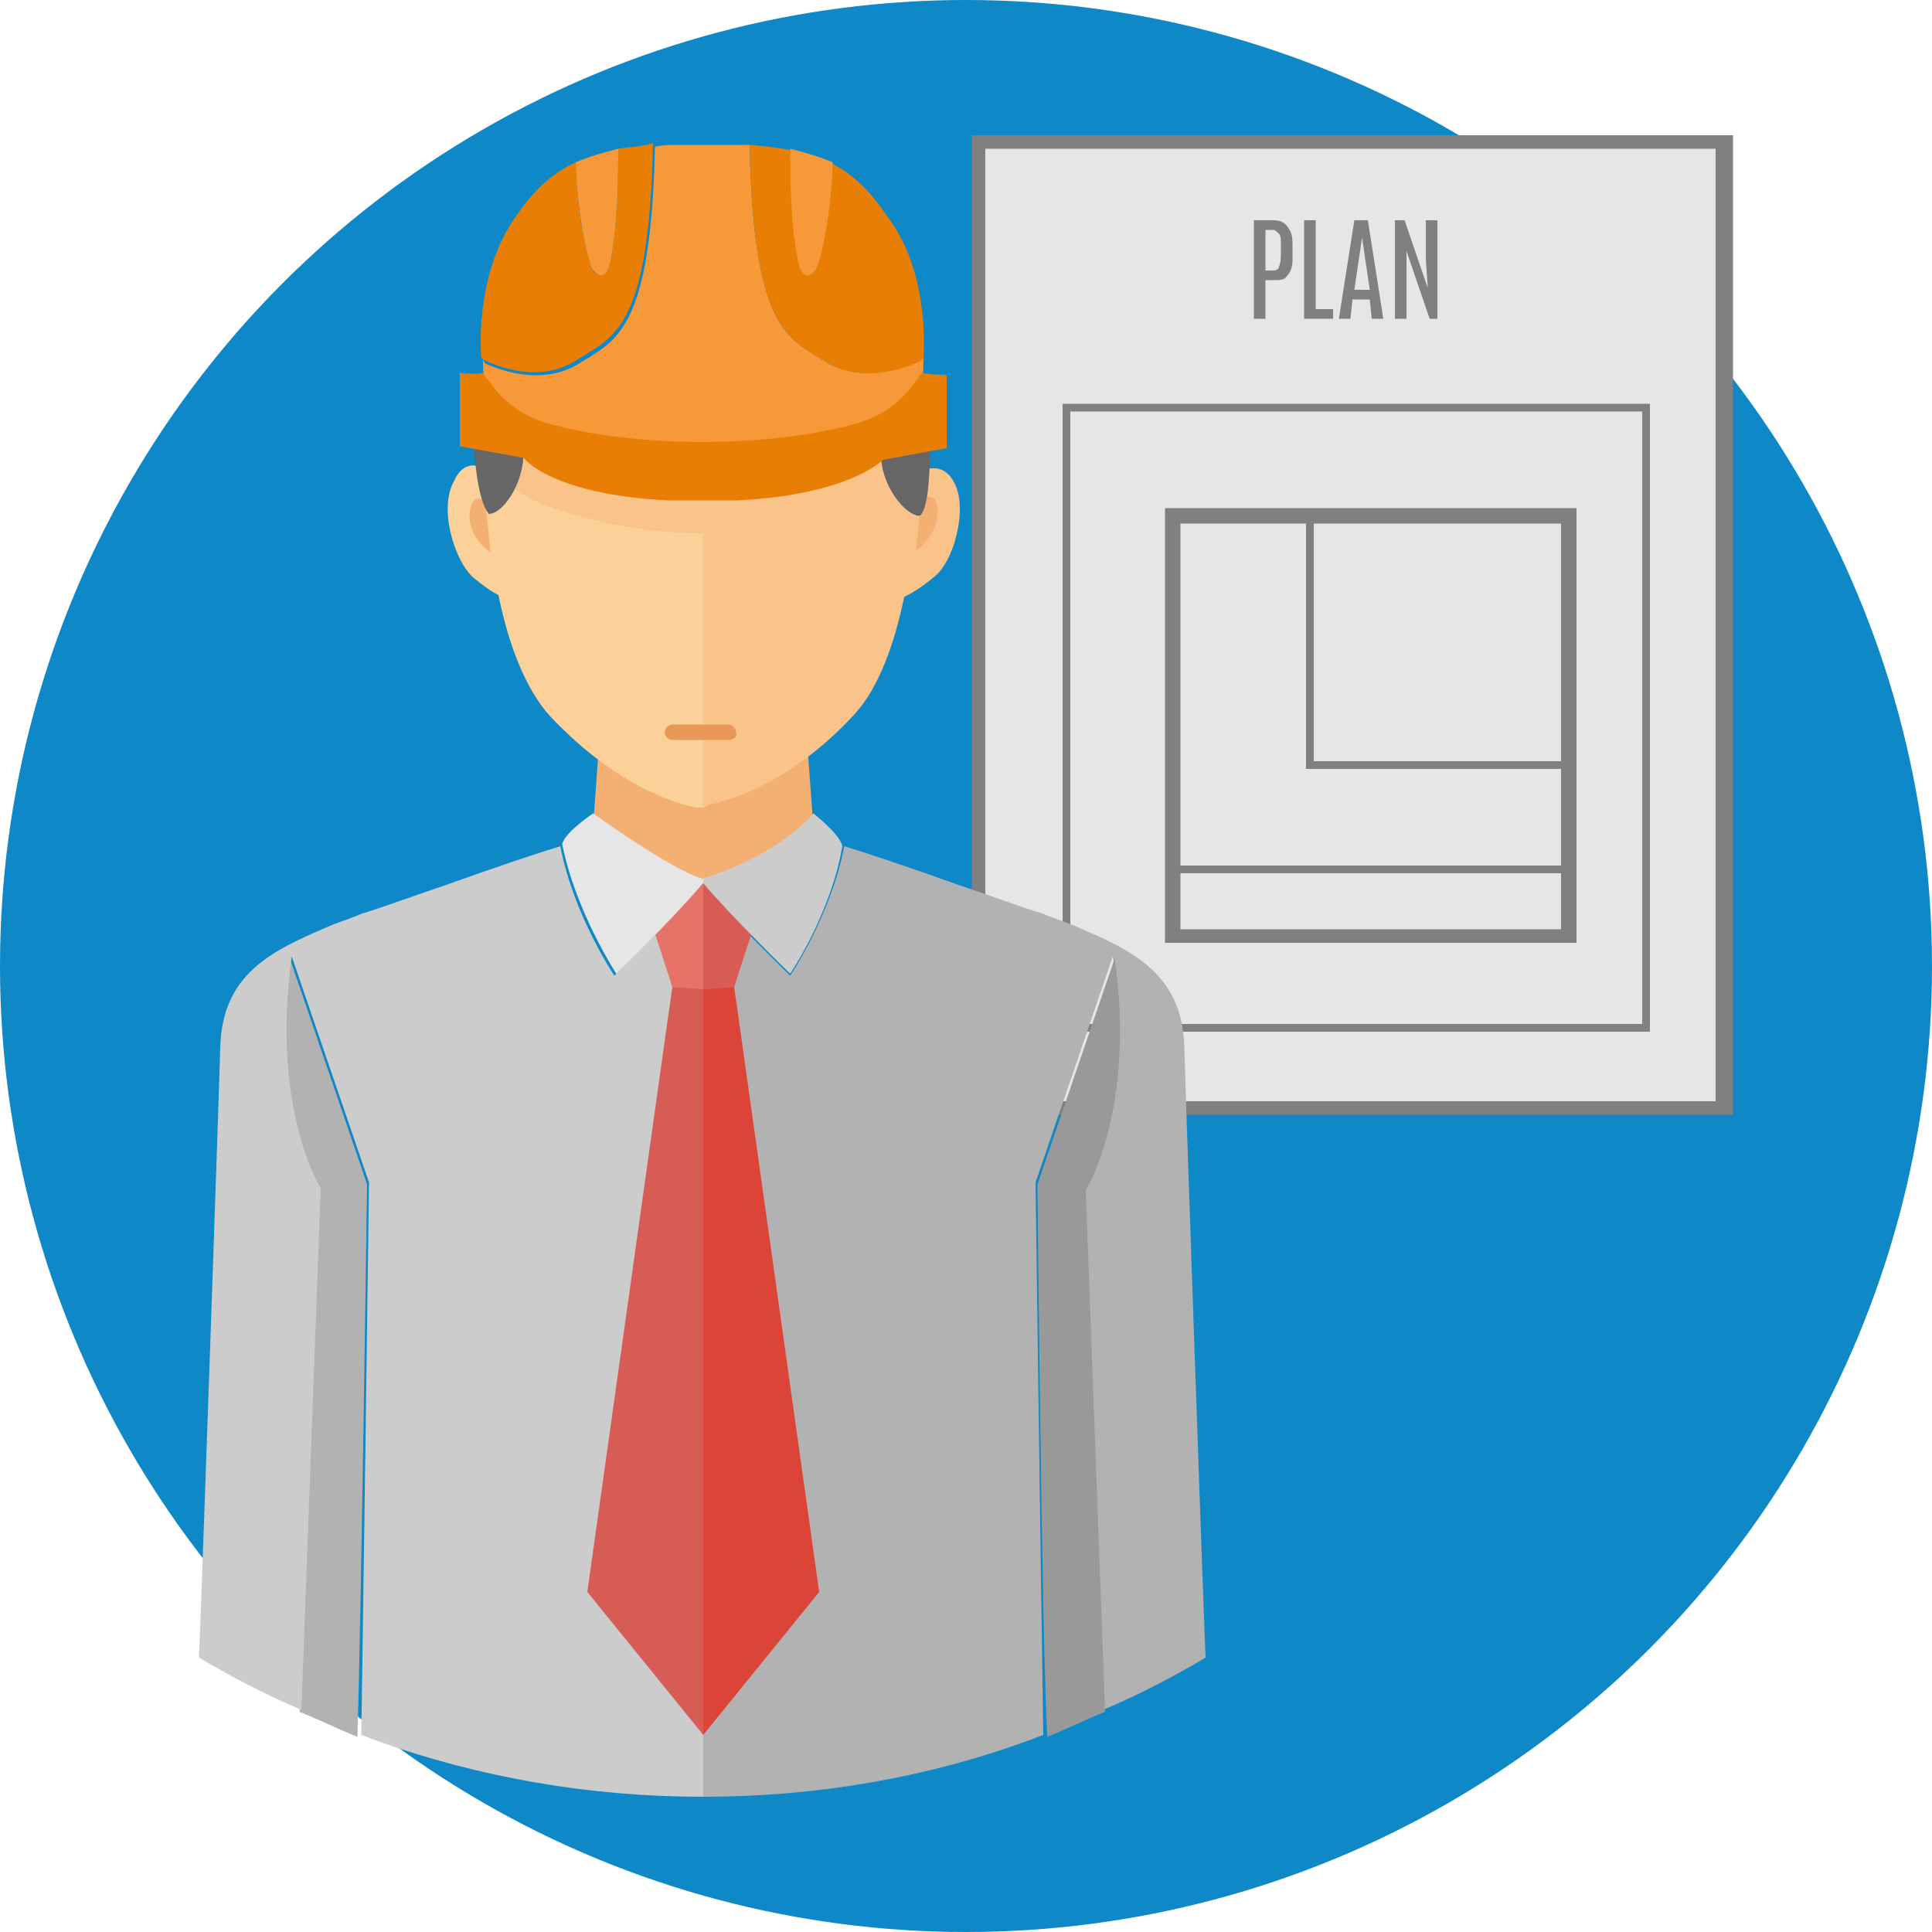 <?xml version="1.0" encoding="utf-8"?>
<!-- Generator: Adobe Illustrator 23.1.0, SVG Export Plug-In . SVG Version: 6.00 Build 0)  -->
<svg version="1.1" id="Livello_1" xmlns="http://www.w3.org/2000/svg" xmlns:xlink="http://www.w3.org/1999/xlink" x="0px" y="0px"
	 viewBox="0 0 100 100" style="enable-background:new 0 0 100 100;" xml:space="preserve">
<style type="text/css">
	.st0{fill:#0E88C7;}
	.st1{fill:#A0C2FF;}
	.st2{fill:#E6E6E6;}
	.st3{fill:#808080;}
	.st4{fill:#F4B073;}
	.st5{fill:#FBD099;}
	.st6{fill:#F9C38A;}
	.st7{fill:#666666;}
	.st8{fill:#F79839;}
	.st9{fill:#E87E04;}
	.st10{fill:#E89958;}
	.st11{fill:#B2B2B2;}
	.st12{fill:#CCCCCC;}
	.st13{fill:#E57368;}
	.st14{fill:#D85C56;}
	.st15{fill:#999999;}
	.st16{fill:#E2421E;}
	.st17{fill:#DC4437;}
</style>
<circle class="st0" cx="50" cy="50" r="50"/>
<g>
	<g>
		<path class="st1" d="M41.2,42.4h-2.3c-0.2,0-0.4-0.2-0.4-0.4s0.2-0.4,0.4-0.4h2.3c0.2,0,0.4,0.2,0.4,0.4S41.4,42.4,41.2,42.4z"/>
	</g>
	<g>
		<g>
			<g>
				<rect x="50.6" y="7.4" class="st2" width="38.6" height="50"/>
				<path class="st3" d="M89.6,57.7H50.3V7h39.4V57.7z M51,57h37.8V7.7H51V57z"/>
			</g>
			<g>
				<path class="st3" d="M85.4,53.4H55V20.9h30.4V53.4z M55.4,53H85V21.3H55.4V53z"/>
			</g>
			<g>
				<path class="st3" d="M64.9,11.4h1c0.5,0,0.7,0.2,0.9,0.6c0.1,0.2,0.1,0.5,0.1,0.8c0,0.3,0,0.6,0,0.7c0,0.3-0.1,0.6-0.3,0.8
					c-0.1,0.2-0.4,0.2-0.7,0.2h-0.4v2h-0.6V11.4z M66.3,12.8c0-0.4,0-0.6-0.1-0.7c-0.1-0.1-0.2-0.2-0.3-0.2h-0.4V14h0.4
					c0.2,0,0.3-0.1,0.3-0.2C66.3,13.6,66.3,13.3,66.3,12.8L66.3,12.8z"/>
				<path class="st3" d="M67.5,11.4h0.6V16h0.9v0.5h-1.5V11.4z"/>
				<path class="st3" d="M70.1,11.4h0.7l0.8,5.1h-0.6l-0.1-1h-0.9l-0.1,1h-0.6L70.1,11.4z M70.1,15h0.8l-0.4-2.7h0L70.1,15z"/>
				<path class="st3" d="M73.9,11.4h0.5v5.1H74L72.8,13l0,1.3v2.2h-0.6v-5.1h0.5l1.2,3.5l-0.1-1.5V11.4z"/>
			</g>
			<g>
				<path class="st3" d="M81.6,48.8H60.3V26.3h21.3V48.8z M61.1,48.1h19.7v-21H61.1V48.1z"/>
			</g>
			<g>
				<path class="st3" d="M81.4,39.8H67.6V26.5h13.8V39.8z M68,39.4h13V26.9H68V39.4z"/>
			</g>
			<g>
				<rect x="60.6" y="44.8" class="st3" width="20.7" height="0.4"/>
			</g>
		</g>
	</g>
	<g>
		<g>
			<g>
				<path class="st4" d="M42.2,44.2l-0.4-5.5l-5.3,0.4L31,38.6l-0.4,5.5c0,0,2,2.6,5.9,2.6v0c0,0,0,0,0.1,0s0,0,0.1,0v0
					C40.5,46.7,42.2,44.2,42.2,44.2z"/>
				<g>
					<g>
						<path class="st5" d="M28.1,25.7c-1.3-0.4-2.5-1.2-3.1-1.6c0,0,0,0,0,0.1c-0.5-0.2-1.1-0.2-1.5,0.7c-0.8,1.4,0,4.1,1,5
							c0.5,0.4,0.9,0.7,1.3,0.9c0.5,2.5,1.4,4.9,2.7,6.3c3.5,3.7,6.6,4.5,7.5,4.7c0.2,0,0.4,0,0.4,0s0.6-0.3,0.6-0.3l0.3-14.9
							C37.3,26.5,29.9,26.2,28.1,25.7z"/>
						<path class="st6" d="M49.4,25c-0.5-1-1.3-0.8-1.8-0.6c0,0,0,0,0,0c0-0.9,0.1-1.7,0.1-2.4c-2.5,0.2-8.1,0.6-11.3,0.8
							c-1.1,0.1-2,0.1-2.2,0c-1-0.2-7.7-1.1-9.2-1.3c0,0.7,0,1.6,0.1,2.7c0.5,0.4,2,1.6,3.3,2c3.1,1.1,5.8,1.4,8,1.4v14.1
							c0.6-0.1,4.1-0.7,7.8-4.7c1.3-1.4,2.1-3.7,2.6-6.1c0.4-0.2,0.9-0.5,1.5-1C49.4,29.1,50.1,26.3,49.4,25z"/>
					</g>
					<path class="st4" d="M25.1,25.9l0.3,2.7c0,0-0.9-0.5-1.1-1.7C24.3,26.1,24.5,25.6,25.1,25.9z"/>
					<path class="st4" d="M47.7,25.8l-0.3,2.7c0,0,0.9-0.5,1.1-1.7C48.6,26,48.4,25.5,47.7,25.8z"/>
					<path class="st7" d="M25.3,26.6c0.7,0,1.8-1.5,1.8-3.2c0-1.7,0.8-1.4,0.8-1.4L24.5,22C24.5,22,24.5,25.6,25.3,26.6z"/>
					<path class="st7" d="M47.6,26.7c-0.7,0-2-1.5-2-3.2c0-1.7-0.8-1.4-0.8-1.4l3.3-0.1C48.1,22,48.3,26.2,47.6,26.7z"/>
					<g>
						<path class="st8" d="M42.7,18.7c-1.9-1.2-3.7-1.6-3.9-11.2c-0.3,0-0.6,0-0.9,0c-0.4,0-2.5,0-2.9,0c-0.4,0-0.7,0-1.1,0.1
							c-0.2,9.5-2,10-3.9,11.2c-2.2,1.4-4.9,0-4.9,0L25,18.6c0,0.9,0.1,1.4,0.1,1.4s0.5,1,3.2,2.8c2.4,1.5,7.2,1.1,8.3,1
							c1.1,0.1,5.5,0.6,7.9-0.9c2.7-1.7,3.2-2.8,3.2-2.8s0.1-0.6,0.1-1.6l-0.2,0.2C47.6,18.6,44.9,20.1,42.7,18.7z"/>
						<path class="st9" d="M46,11.3c-1.7-2.5-3.2-3.5-7.2-3.8c0.2,9.6,2,10,3.9,11.2c2.2,1.4,4.9,0,4.9,0l0.2-0.2
							C47.9,16.7,47.7,13.6,46,11.3z"/>
					</g>
					<path class="st9" d="M47.7,19.3c-0.7,1-1.4,2-3.3,2.6c-4.6,1.3-11.5,1.3-16.1,0c-1.9-0.6-2.6-1.6-3.3-2.6c-0.4,0.1-1.2,0-1.2,0
						l0,3.8l3.3,0.6c0,0,1.4,1.9,7.5,2.2c0.5,0,3,0,3.6,0c5.8-0.3,7.5-2.1,7.5-2.1l3.3-0.6l0-3.8C49,19.4,48.1,19.4,47.7,19.3z"/>
					<path class="st10" d="M37.7,38.3h-2.9c-0.2,0-0.4-0.2-0.4-0.4c0-0.2,0.2-0.4,0.4-0.4h2.9c0.2,0,0.4,0.2,0.4,0.4
						C38.2,38.1,38,38.3,37.7,38.3z"/>
				</g>
			</g>
			<g>
				<path class="st9" d="M32,7.7c0,1.3,0,3.8-0.4,5.8c-0.2,1.1-0.9,0.8-1,0.3c-0.5-1.4-0.8-4.1-0.8-5.4c-1.3,0.6-2.2,1.5-3.1,2.8
					c-1.7,2.4-1.9,5.5-1.8,7.3l0.1,0.1c0,0,2.7,1.5,4.9,0c1.9-1.2,3.7-1.6,3.9-11.2C33.2,7.6,32.6,7.6,32,7.7z"/>
				<path class="st8" d="M31.6,13.5c0.4-2,0.4-4.5,0.4-5.8c-0.8,0.2-1.5,0.4-2.2,0.7c0,1.2,0.3,4,0.8,5.4
					C30.8,14.3,31.4,14.6,31.6,13.5z"/>
				<path class="st8" d="M41.3,13.5c-0.4-2-0.4-4.5-0.4-5.8c0.8,0.2,1.5,0.4,2.2,0.7c0,1.2-0.3,4-0.8,5.4
					C42.1,14.3,41.5,14.6,41.3,13.5z"/>
			</g>
		</g>
		<g>
			<path class="st11" d="M19,61.3l-4-11.7c-1.1,7.9,1.5,12,1.5,12l-1,27c1,0.4,2,0.9,3,1.3C18.7,83.6,19,61.3,19,61.3z"/>
			<path class="st12" d="M31.8,50.5c0,0-2.1-3.1-2.8-6.7c0,0,0,0,0,0c-1,0.3-3.4,1.1-5.9,2c-1.5,0.5-3.1,1.1-4.4,1.5
				c-0.7,0.3-1.4,0.5-1.8,0.7c-2.8,1.2-5.4,2.4-5.5,6.2c-0.1,3.6-1,29.4-1.1,31.6c1.7,1,3.4,1.9,5.3,2.7l1-27c0,0-2.6-4.1-1.5-12
				l4,11.7c0,0-0.3,22.4-0.4,28.6c0.3,0.1,0.5,0.2,0.8,0.3c5.3,1.9,11,2.9,16.9,2.9V59.4V45.8C34.7,47.6,31.8,50.5,31.8,50.5z"/>
			<path class="st11" d="M40.9,50.5c0,0,2.1-3.1,2.8-6.7c0,0,0,0,0,0c1,0.3,3.4,1.1,5.9,2c1.5,0.5,3.1,1.1,4.4,1.5
				c0.7,0.3,1.4,0.5,1.8,0.7c2.8,1.2,5.4,2.4,5.5,6.2c0.1,3.6,1,29.4,1.1,31.6c-1.7,1-3.4,1.9-5.3,2.7l-1-27c0,0,2.6-4.1,1.5-12
				l-4,11.7c0,0,0.3,22.4,0.4,28.6c-0.3,0.1-0.5,0.2-0.8,0.3C48,92,42.3,93,36.4,93V59.4V45.8C37.9,47.6,40.9,50.5,40.9,50.5z"/>
			<polygon class="st13" points="36.4,45.6 33.8,48 34.9,51.4 36.4,51.4 			"/>
			<polygon class="st14" points="36.4,45.6 39,48 37.9,51.4 36.4,51.4 			"/>
			<path class="st12" d="M43.6,43.8c-0.1-0.6-1.5-1.7-1.5-1.7s-1.6,2.1-5.8,3.4c0,0,0,0,0,0v0.1c0,0,0,0,0,0
				c1.6,1.9,4.6,4.8,4.6,4.8S43,47.3,43.6,43.8C43.6,43.8,43.6,43.8,43.6,43.8z"/>
		</g>
		<g>
			<path class="st2" d="M36.4,45.5c-1.7-0.5-5.7-3.4-5.7-3.4s-1.5,1-1.6,1.6c0,0,0,0,0,0c0.7,3.5,2.8,6.7,2.8,6.7s2.9-2.8,4.5-4.7
				V45.5z"/>
			<path class="st15" d="M53.7,61.3l4-11.7c1.1,7.9-1.5,12-1.5,12l1,27c-1,0.4-2,0.9-3,1.3C53.9,83.6,53.7,61.3,53.7,61.3z"/>
		</g>
		<g>
			<polygon class="st13" points="36.4,89.8 36.4,89.8 36.4,89.8 			"/>
			<polygon class="st16" points="36.4,89.8 36.4,89.8 36.4,89.8 			"/>
			<polygon class="st16" points="36.4,53.2 36.4,53.2 36.4,89.8 36.4,89.8 36.4,89.8 			"/>
			<polygon class="st14" points="34.8,51.1 34.5,53.2 30.4,82.4 36.4,89.8 36.4,53.2 36.4,51.2 36.4,51.2 			"/>
			<polygon class="st17" points="36.4,89.8 42.4,82.4 38.3,53.2 38,51.1 36.4,51.2 36.4,51.2 36.4,53.2 			"/>
			<polygon class="st16" points="36.4,51.2 36.4,51.2 36.4,53.2 36.4,53.2 36.4,51.2 			"/>
		</g>
	</g>
</g>
</svg>
